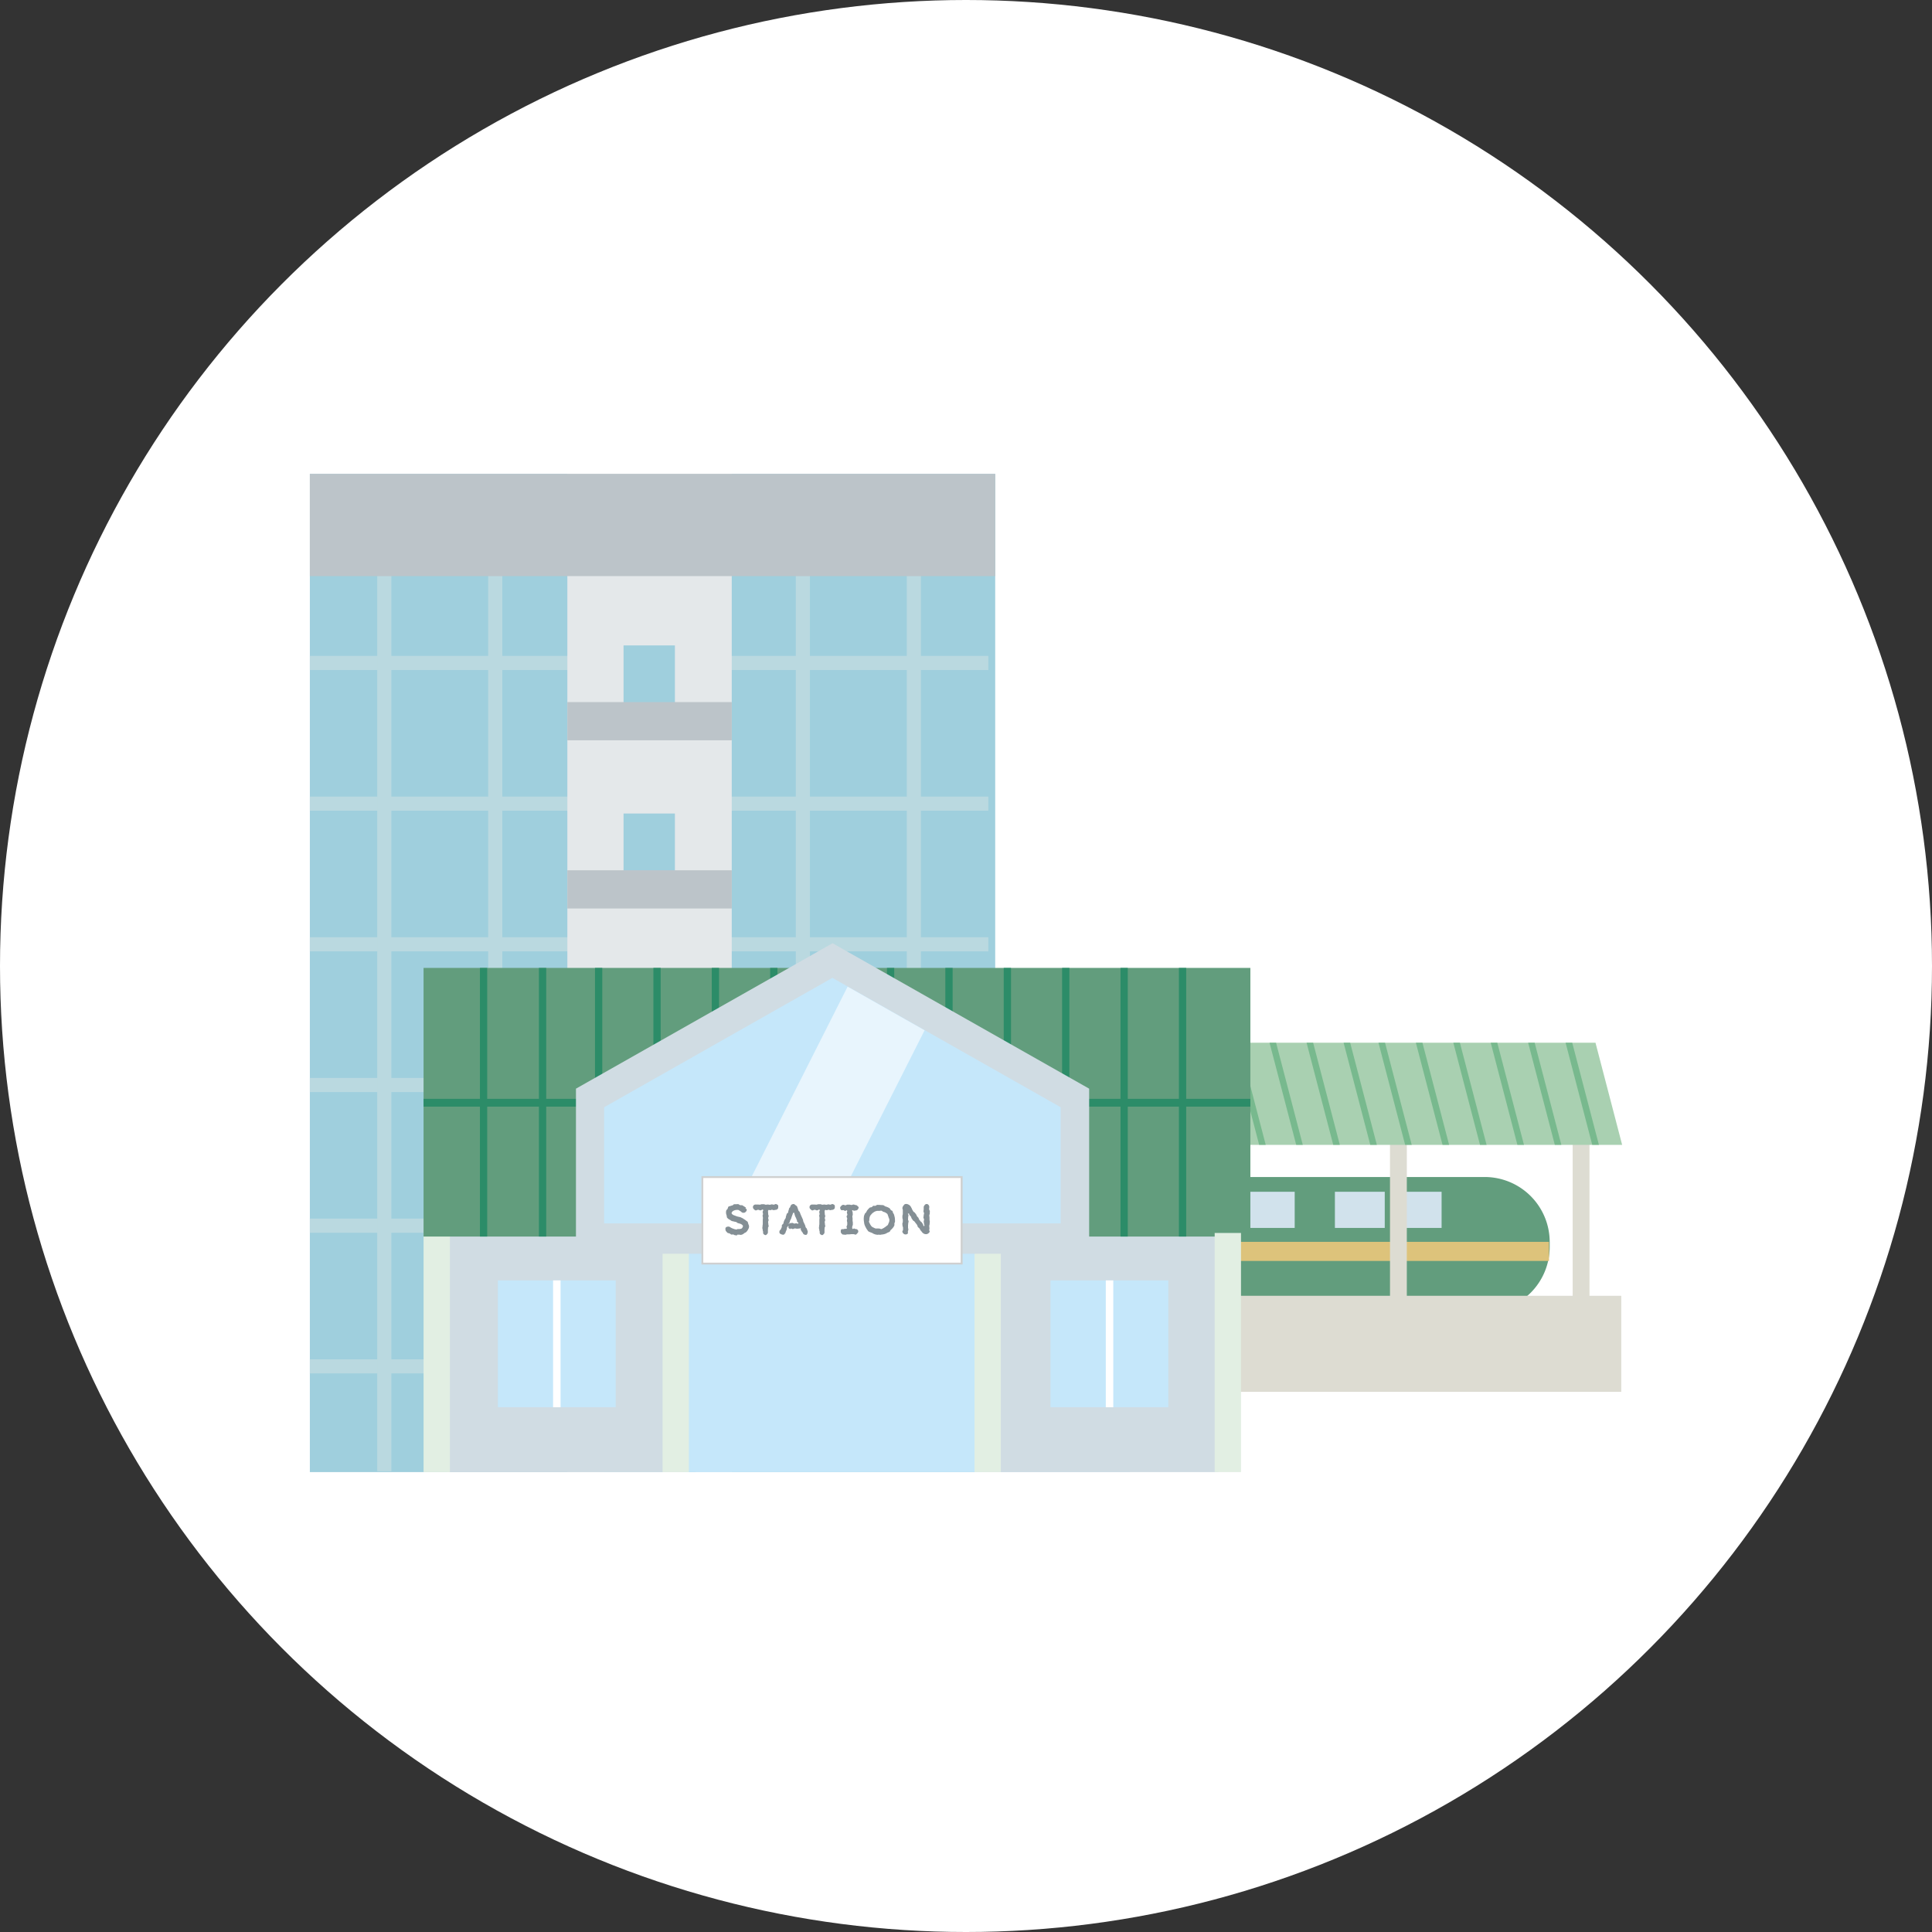 <svg xmlns="http://www.w3.org/2000/svg" xmlns:xlink="http://www.w3.org/1999/xlink" width="106" height="106" viewBox="0 0 106 106"><rect x="0" y="0" width="106" height="106" fill="#333333" stroke="none"/><defs><clipPath id="a"><rect width="72" height="54.768" fill="none"/></clipPath></defs><g transform="translate(-1094 -6397)"><circle cx="53" cy="53" r="53" transform="translate(1094 6397)" fill="#fff"/><g transform="translate(1111 6423)"><rect width="37.602" height="54.767" transform="translate(0 0.001)" fill="#9fcfdd"/><g transform="translate(0 0)"><g clip-path="url(#a)"><line x1="37.225" transform="translate(0 48.967)" fill="none" stroke="#bad9e0" stroke-miterlimit="10" stroke-width="0.775"/><line x1="37.225" transform="translate(0 41.248)" fill="none" stroke="#bad9e0" stroke-miterlimit="10" stroke-width="0.775"/><line x1="37.225" transform="translate(0 33.53)" fill="none" stroke="#bad9e0" stroke-miterlimit="10" stroke-width="0.775"/><line x1="37.225" transform="translate(0 25.811)" fill="none" stroke="#bad9e0" stroke-miterlimit="10" stroke-width="0.775"/><line x1="37.225" transform="translate(0 18.093)" fill="none" stroke="#bad9e0" stroke-miterlimit="10" stroke-width="0.775"/><line x1="37.225" transform="translate(0 10.375)" fill="none" stroke="#bad9e0" stroke-miterlimit="10" stroke-width="0.775"/><line y1="50.105" transform="translate(4.085 4.618)" fill="none" stroke="#bad9e0" stroke-miterlimit="10" stroke-width="0.775"/><line y1="50.105" transform="translate(10.172 4.618)" fill="none" stroke="#bad9e0" stroke-miterlimit="10" stroke-width="0.775"/><line y1="50.105" transform="translate(27.05 4.618)" fill="none" stroke="#bad9e0" stroke-miterlimit="10" stroke-width="0.775"/><line y1="50.105" transform="translate(33.139 4.618)" fill="none" stroke="#bad9e0" stroke-miterlimit="10" stroke-width="0.775"/></g></g><rect width="9.019" height="54.767" transform="translate(14.128 0.001)" fill="#e4e8ea"/><rect width="2.818" height="4.341" transform="translate(17.211 37.079)" fill="#9fcfdd"/><rect width="9.02" height="2.097" transform="translate(14.128 40.202)" fill="#6e645f"/><rect width="2.818" height="4.34" transform="translate(17.211 27.856)" fill="#9fcfdd"/><rect width="9.02" height="2.096" transform="translate(14.128 30.976)" fill="#6e645f"/><rect width="2.818" height="4.34" transform="translate(17.211 18.634)" fill="#9fcfdd"/><rect width="9.02" height="2.097" transform="translate(14.128 21.748)" fill="#bcc4c9"/><rect width="2.818" height="4.341" transform="translate(17.211 9.411)" fill="#9fcfdd"/><rect width="9.02" height="2.096" transform="translate(14.128 12.521)" fill="#bcc4c9"/><rect width="5.037" height="6.494" transform="translate(16.108 48.274)" fill="#9fcfdd"/><rect width="5.036" height="1.12" transform="translate(16.108 48.274)" fill="#bcc4c9"/><rect width="37.602" height="5.608" transform="translate(0 0)" fill="#bcc4c9"/><rect width="29.019" height="21.979" transform="translate(15.949 32.789)" fill="#c5e7fa"/><g transform="translate(0 0)"><g clip-path="url(#a)"><path d="M65.581,47.157H42.6a3.569,3.569,0,0,1-3.57-3.567v-.262a3.569,3.569,0,0,1,3.57-3.568h22.98a3.569,3.569,0,0,1,3.57,3.568v.262a3.569,3.569,0,0,1-3.57,3.567" transform="translate(-1.125 -1.183)" fill="#629d7d"/></g></g><rect width="2.735" height="1.984" transform="translate(59.359 39.387)" fill="#d1e2ec"/><rect width="2.735" height="1.984" transform="translate(56.24 39.387)" fill="#d1e2ec"/><rect width="2.735" height="1.984" transform="translate(51.299 39.387)" fill="#d1e2ec"/><rect width="2.735" height="1.984" transform="translate(48.077 39.387)" fill="#d1e2ec"/><rect width="2.735" height="1.984" transform="translate(43.136 39.387)" fill="#d1e2ec"/><rect width="2.735" height="1.984" transform="translate(39.912 39.387)" fill="#d1e2ec"/><rect width="30.059" height="1.047" transform="translate(37.928 42.135)" fill="#ddc37b"/><rect width="0.923" height="10.724" transform="translate(39.543 35.493)" fill="#dddcd2"/><rect width="0.923" height="10.724" transform="translate(49.464 35.493)" fill="#dddcd2"/><rect width="0.923" height="10.724" transform="translate(59.263 35.493)" fill="#dddcd2"/><rect width="0.923" height="10.724" transform="translate(69.285 35.493)" fill="#dddcd2"/><path d="M31.9,32.207v5.606H73.335l-1.463-5.606Z" transform="translate(-1.335 -0.998)" fill="#a9d0b1"/><path d="M70.973,32.207l1.462,5.6H72.8l-1.463-5.6Z" transform="translate(-2.076 -0.997)" fill="#78b98e"/><path d="M68.88,32.207l1.462,5.6H70.7l-1.463-5.6Z" transform="translate(-2.037 -0.997)" fill="#78b98e"/><path d="M66.787,32.207l1.462,5.6h.361l-1.463-5.6Z" transform="translate(-1.997 -0.997)" fill="#78b98e"/><path d="M64.695,32.207l1.462,5.6h.361l-1.463-5.6Z" transform="translate(-1.957 -0.997)" fill="#78b98e"/><path d="M62.6,32.207l1.462,5.6h.361l-1.463-5.6Z" transform="translate(-1.917 -0.997)" fill="#78b98e"/><path d="M60.509,32.207l1.462,5.6h.361l-1.463-5.6Z" transform="translate(-1.878 -0.997)" fill="#78b98e"/><path d="M58.416,32.207l1.462,5.6h.361l-1.463-5.6Z" transform="translate(-1.698 -0.997)" fill="#78b98e"/><path d="M56.323,32.207l1.462,5.6h.361l-1.463-5.6Z" transform="translate(-1.637 -0.997)" fill="#78b98e"/><path d="M54.23,32.207l1.462,5.6h.361l-1.463-5.6Z" transform="translate(-1.576 -0.997)" fill="#78b98e"/><path d="M52.137,32.207l1.463,5.6h.36l-1.462-5.6Z" transform="translate(-1.516 -0.997)" fill="#78b98e"/><path d="M50.044,32.207l1.462,5.6h.361l-1.463-5.6Z" transform="translate(-1.455 -0.997)" fill="#78b98e"/><path d="M47.952,32.207l1.462,5.6h.361l-1.463-5.6Z" transform="translate(-1.394 -0.997)" fill="#78b98e"/><path d="M45.859,32.207l1.462,5.6h.362l-1.463-5.6Z" transform="translate(-1.333 -0.997)" fill="#78b98e"/><path d="M43.766,32.207l1.462,5.6h.361l-1.463-5.6Z" transform="translate(-1.272 -0.997)" fill="#78b98e"/><path d="M41.674,32.207l1.462,5.6H43.5l-1.463-5.6Z" transform="translate(-1.211 -0.997)" fill="#78b98e"/><path d="M39.58,32.207l1.462,5.6H41.4l-1.463-5.6Z" transform="translate(-1.151 -0.997)" fill="#78b98e"/><path d="M37.488,32.207l1.462,5.6h.361l-1.463-5.6Z" transform="translate(-1.09 -0.997)" fill="#78b98e"/><path d="M35.4,32.207l1.462,5.6h.361l-1.463-5.6Z" transform="translate(-1.029 -0.997)" fill="#78b98e"/><path d="M33.3,32.207l1.462,5.6h.362l-1.463-5.6Z" transform="translate(-0.968 -0.997)" fill="#78b98e"/><rect width="33.933" height="5.269" transform="translate(38.018 45.094)" fill="#dddcd2"/><rect width="12.931" height="13.552" transform="translate(7.541 41.216)" fill="#d0dce3"/><rect width="12.93" height="13.552" transform="translate(36.915 41.216)" fill="#d0dce3"/><rect width="6.465" height="6.959" transform="translate(10.317 44.249)" fill="#c5e7fa"/><rect width="0.411" height="6.959" transform="translate(13.345 44.249)" fill="#fff"/><rect width="6.465" height="6.959" transform="translate(40.635 44.249)" fill="#c5e7fa"/><rect width="0.411" height="6.959" transform="translate(43.67 44.249)" fill="#fff"/><rect width="1.444" height="13.121" transform="translate(6.24 41.647)" fill="#e2efe3"/><rect width="1.444" height="13.121" transform="translate(19.353 41.647)" fill="#e2efe3"/><rect width="1.445" height="13.121" transform="translate(36.467 41.647)" fill="#e2efe3"/><rect width="45.363" height="14.739" transform="translate(6.239 27.105)" fill="#629d7d"/><rect width="0.399" height="14.739" transform="translate(9.332 27.105)" fill="#2c8c68"/><rect width="0.4" height="14.739" transform="translate(12.568 27.105)" fill="#2c8c68"/><rect width="0.399" height="14.739" transform="translate(15.645 27.105)" fill="#2c8c68"/><rect width="0.399" height="14.739" transform="translate(18.849 27.105)" fill="#2c8c68"/><rect width="0.399" height="14.739" transform="translate(22.052 27.105)" fill="#2c8c68"/><rect width="0.399" height="14.739" transform="translate(25.255 27.105)" fill="#2c8c68"/><rect width="0.399" height="14.739" transform="translate(28.459 27.105)" fill="#2c8c68"/><rect width="0.399" height="14.739" transform="translate(31.663 27.105)" fill="#2c8c68"/><rect width="0.4" height="14.739" transform="translate(34.866 27.105)" fill="#2c8c68"/><rect width="0.399" height="14.739" transform="translate(38.07 27.105)" fill="#2c8c68"/><rect width="0.399" height="14.739" transform="translate(41.273 27.105)" fill="#2c8c68"/><rect width="0.399" height="14.739" transform="translate(44.477 27.105)" fill="#2c8c68"/><rect width="0.4" height="14.739" transform="translate(47.681 27.105)" fill="#2c8c68"/><rect width="45.362" height="0.428" transform="translate(6.239 34.288)" fill="#2c8c68"/><path d="M15.13,43.709V34.652l14.079-7.979,14.078,7.979v9.057Z" transform="translate(-0.53 -0.922)" fill="#d0dce3"/><path d="M41.764,42.073H16.713V35.7l12.525-7.1,12.526,7.1Z" transform="translate(-0.568 -0.95)" fill="#c5e7fa"/><path d="M30.227,29.095l-6.56,12.988H29.1l5.351-10.592Z" transform="translate(-0.723 -0.962)" fill="#e8f5fd"/><rect width="1.444" height="13.121" transform="translate(49.644 41.647)" fill="#e2efe3"/><rect width="14.227" height="4.744" transform="translate(21.536 38.58)" fill="#fff"/><path d="M36.507,44.6H22.177V39.753h14.33ZM22.28,44.5H36.4V39.856H22.28Z" transform="translate(-0.693 -1.224)" fill="#cfd0d0"/><g transform="translate(0 0)"><g clip-path="url(#a)"><path d="M24.747,42.628a.515.515,0,0,1-.131.2.435.435,0,0,1-.1.055.614.614,0,0,1-.081.064.971.971,0,0,1-.1.034c-.033.008-.07-.015-.106-.012a.566.566,0,0,1-.1,0c-.006,0-.012.042-.017.042-.037,0-.073-.009-.106-.011s-.067-.034-.1-.04-.078.015-.112,0-.058-.045-.088-.058a1.05,1.05,0,0,1-.106-.028c-.031-.019-.048-.055-.076-.078a.141.141,0,0,1-.042-.1.165.165,0,0,1,.011-.114.168.168,0,0,1,.109-.052.17.17,0,0,1,.123.019.361.361,0,0,0,.086.052.338.338,0,0,0,.094.039.542.542,0,0,0,.1.034.918.918,0,0,0,.106.014s.011-.028.014-.028a.515.515,0,0,0,.117,0,.41.41,0,0,0,.115-.022.179.179,0,0,0,.073-.1c0-.011.014-.022.014-.03a.153.153,0,0,0-.067-.092.281.281,0,0,0-.1-.048c-.034-.014-.073-.019-.115-.033s-.064-.05-.106-.064a.778.778,0,0,1-.119-.025c-.034-.012-.076-.012-.118-.028a.852.852,0,0,1-.084-.058.411.411,0,0,1-.086-.048.469.469,0,0,1-.076-.07c-.027-.036-.017-.091-.03-.13a.437.437,0,0,1-.022-.262c.012-.042.055-.064.075-.1s.02-.089.048-.116.084-.025.118-.042a.524.524,0,0,1,.1-.028c.034-.012.059-.058.092-.064a.644.644,0,0,1,.106,0,.789.789,0,0,1,.118-.006c.039.006.069.048.106.055s.084,0,.119.009a.8.8,0,0,1,.1.064.6.6,0,0,1,.1.064l-.028.031c.031.027.073.052.073.091a.145.145,0,0,1-.056.106.136.136,0,0,1-.1.053.166.166,0,0,1-.122-.028.415.415,0,0,0-.086-.069c-.037-.015-.067-.048-.1-.056a.529.529,0,0,0-.118,0,.379.379,0,0,0-.151.048c-.045.025-.067.045-.075.07s-.028.033-.028.047.022.045.036.064a.247.247,0,0,0,.106.064c.039.017.076.028.109.042s.078.025.112.034.078.014.115.025.066.033.106.048a.5.5,0,0,1,.1.064.516.516,0,0,1,.1.066c.031.028.076.048.1.079a.434.434,0,0,1,.036.119.4.4,0,0,1,.042.117.448.448,0,0,1-.017.122" transform="translate(-0.677 -1.229)" fill="#848f95"/><path d="M26.373,41.564a.129.129,0,0,1-.1.045c-.051,0-.051.016-.1.016s-.05-.022-.1-.022-.051.025-.1.025-.056-.039-.092,0-.019.048-.019.1.006.056.006.112.025.053.025.109-.025.053-.025.109.022.055.022.109-.025.055-.025.109.011.055.011.112.017.052.017.109-.034.052-.034.108-.006.053-.006.109v.109a.132.132,0,0,1-.03.1c-.028.027-.061.072-.1.072a.183.183,0,0,1-.112-.064c-.028-.028-.022-.07-.022-.112s-.022-.055-.022-.109-.019-.055-.019-.111.011-.053.011-.109.012-.053.012-.109,0-.056,0-.109,0-.056,0-.109.008-.056.008-.109a.385.385,0,0,0-.019-.112c0-.052.022-.052.022-.109s-.017-.052-.017-.109.058-.086.017-.122-.075.034-.139.034-.064-.031-.128-.031-.064.033-.128.033c-.042,0-.079-.042-.106-.069a.144.144,0,0,1,.106-.253c.055,0,.048,0,.111,0,.034,0,.07.008.109.008s.076-.025.109-.025c.064,0,.056,0,.109,0s.056.027.112.027.053-.011.109-.011.053.014.109.014.055-.022.109-.022.055.016.109.016.055-.033.109-.033a.192.192,0,0,1,.119.058c.028.028.017.076.017.117a.123.123,0,0,1-.036.1" transform="translate(-0.721 -1.229)" fill="#848f95"/><path d="M28.073,42.876c-.015.036-.028.086-.066.1s-.086,0-.126-.016a.137.137,0,0,1-.069-.086c-.019-.045-.043-.034-.059-.079s-.031-.042-.05-.083.017-.064-.014-.1a.173.173,0,0,1-.075.022c-.058,0-.058.009-.118.009s-.058-.015-.118-.015-.055.031-.114.031-.059-.028-.117-.028v.028a.165.165,0,0,1-.109-.048c-.026-.025-.013-.07-.013-.109,0-.009-.011-.014-.011-.022-.022.05-.044.042-.067.092s0,.061-.021.112-.019.052-.043.106-.014.052-.033.1l-.017-.006a.106.106,0,0,1-.142.083.13.13,0,0,1-.054-.016c-.04-.019-.084-.031-.1-.067a.165.165,0,0,1,0-.125c.018-.053.045-.034.069-.092.014-.03.029-.067.046-.1s0-.083.011-.116c.024-.059.053-.037.075-.086s.011-.059.03-.109.02-.053.042-.1.037-.045.059-.1,0-.058.024-.109a.78.78,0,0,0,.031-.109c.022-.05.056-.036.078-.086s0-.058.026-.112.009-.055.03-.106.048-.042.064-.094a.255.255,0,0,1,.061-.112.207.207,0,0,1,.125-.039c.046,0,.07.039.1.061s.077.045.09.078c.021.053.017.053.038.106s.013.056.034.106.048.042.071.092.019.053.041.106.019.05.043.1l.045.1.044.1c.022.049.006.058.027.112s.026.049.048.1l.046.1c.018.05.011.053.032.106s.043.042.064.092.017.055.037.106a.128.128,0,0,1,0,.114m-.565-.607c-.019-.05,0-.055-.026-.106s-.017-.05-.039-.1-.028-.045-.05-.1-.009-.052-.03-.1.008-.092-.046-.086-.038.039-.064.094-.018.056-.041.109-.014.059-.037.114-.027.05-.051.1-.014.061-.035.114-.048.045-.064.1a.172.172,0,0,1,.122-.064c.051,0,.051-.014.1-.011s.053.036.107.036.051-.016.1-.016.087.049.115,0-.051-.047-.072-.1" transform="translate(-0.764 -1.229)" fill="#848f95"/><path d="M29.571,41.564a.129.129,0,0,1-.1.045c-.051,0-.051.016-.1.016s-.05-.022-.1-.022-.051.025-.1.025-.056-.039-.092,0-.019.048-.019.1.006.056.006.112.025.053.025.109-.025.053-.025.109.022.055.022.109-.025.055-.025.109.011.055.011.112.017.052.017.109-.034.052-.034.108-.006.053-.006.109v.109a.136.136,0,0,1-.03.1c-.028.027-.061.072-.1.072a.183.183,0,0,1-.112-.064c-.028-.028-.022-.07-.022-.112s-.022-.055-.022-.109-.019-.055-.019-.111.011-.053.011-.109.012-.053.012-.109,0-.056,0-.109,0-.056,0-.109.008-.056.008-.109a.385.385,0,0,0-.019-.112c0-.052.022-.052.022-.109s-.017-.052-.017-.109.058-.086.017-.122-.075.034-.139.034-.064-.031-.128-.031-.064.033-.128.033c-.042,0-.079-.042-.106-.069a.144.144,0,0,1,.106-.253c.055,0,.048,0,.111,0,.034,0,.07.008.109.008s.076-.025.109-.025c.064,0,.056,0,.109,0s.056.027.112.027.053-.011.109-.011.053.014.109.014.055-.022.109-.022.055.016.109.016.055-.033.109-.033a.192.192,0,0,1,.119.058c.028.028.017.076.017.117a.123.123,0,0,1-.036.1" transform="translate(-0.814 -1.229)" fill="#848f95"/><path d="M30.97,41.487a.183.183,0,0,1-.055.114.172.172,0,0,1-.115.045c-.042,0-.042.014-.084.011s-.053-.045-.089-.022.017.061.017.117.006.055.006.111-.022.056-.022.112.012.056.012.112v.109c0,.055.014.055.014.112s0,.055,0,.112-.031.055-.031.111-.022.067.012.112.045-.011.086-.011.042.03.084.03a.131.131,0,0,1,.1.031.136.136,0,0,1,.048.1.138.138,0,0,1-.051.1c-.027.028-.058.076-.1.076s-.055-.025-.112-.025h-.112c-.055,0-.055.009-.111.009h-.112c-.056,0-.056.022-.112.022s-.055-.009-.112-.009-.072-.036-.1-.064a.129.129,0,0,1-.039-.1c0-.045,0-.086.025-.114s.069-.019.114-.019.048-.019.1-.019.048.006.089-.016-.012-.037-.012-.1c0-.033.039-.075.039-.109,0-.061,0-.055,0-.112s-.017-.055-.017-.111.015-.056.015-.112-.031-.056-.031-.112.039-.055.039-.109-.025-.055-.025-.112.043-.069.006-.112-.05.02-.1.02-.048-.04-.1-.04-.1.017-.125-.011a.193.193,0,0,1-.051-.122c0-.045.042-.079.07-.109a.147.147,0,0,1,.106-.05c.056,0,.056.025.112.025s.055-.034.112-.034h.112c.055,0,.055.017.111.017s.056-.025.112-.025.056.028.112.028a.14.14,0,0,1,.1.049c.028.028.073.053.073.1Z" transform="translate(-0.863 -1.23)" fill="#848f95"/><path d="M32.979,42.365c-.009.033,0,.073-.009.1a.5.5,0,0,1-.051.092.533.533,0,0,1-.064.078.687.687,0,0,1-.081.079c-.028.024-.036.075-.067.1a.874.874,0,0,1-.109.045.813.813,0,0,1-.1.055.594.594,0,0,1-.109.034.835.835,0,0,1-.115.016.713.713,0,0,1-.114.016c-.006,0-.012-.011-.017-.011-.037,0-.073.011-.107.008a.926.926,0,0,1-.106-.019c-.033-.008-.066-.025-.1-.036a1.034,1.034,0,0,1-.089-.053.583.583,0,0,1-.1-.036.436.436,0,0,1-.1-.048.754.754,0,0,1-.061-.086.411.411,0,0,1-.055-.086,1.009,1.009,0,0,1-.056-.106.838.838,0,0,1-.042-.111.925.925,0,0,1-.019-.117.9.9,0,0,1-.014-.114.738.738,0,0,1,0-.114.858.858,0,0,1,.014-.114c.012-.036.028-.073.042-.109s.056-.055.076-.089.03-.069.055-.1a.893.893,0,0,1,.067-.081c.028-.022.048-.056.078-.073s.076-.011.107-.028.052-.058.085-.069.076.008.109,0,.067-.045.1-.05.072,0,.106,0,.081.006.122.008.081,0,.119.012.067.05.106.064a.838.838,0,0,1,.115.039,1,1,0,0,1,.106.055c.031.022.048.067.076.1s.069.031.089.058.017.07.033.1a.543.543,0,0,1,.051.086c.011.033.019.066.027.1a1,1,0,0,1,.022.1c0,.034.006.067.006.1s.006.069,0,.106-.031.064-.036.1m-.31-.32a.5.5,0,0,0-.033-.112c-.017-.042-.022-.086-.048-.109a.879.879,0,0,0-.1-.07.528.528,0,0,0-.112-.039c-.039-.014-.07-.055-.109-.061a.956.956,0,0,0-.125.012.529.529,0,0,0-.118,0,.574.574,0,0,0-.112.036.7.7,0,0,0-.1.064.374.374,0,0,0-.081.075.881.881,0,0,0-.076.092.436.436,0,0,0-.036.114.42.42,0,0,0-.009.116c0,.034-.027.07-.022.1a.516.516,0,0,0,.045.094.416.416,0,0,0,.048.089.354.354,0,0,0,.07.086.438.438,0,0,0,.094.052.7.7,0,0,0,.1.045.686.686,0,0,0,.112,0c.033.006.067,0,.106.006s.075.033.109.028.067-.034.1-.045a.443.443,0,0,0,.086-.056.407.407,0,0,0,.081-.058c.025-.025.059-.039.082-.064a.278.278,0,0,0,.036-.089.521.521,0,0,0,.042-.094c0-.034.011-.067.011-.1a.582.582,0,0,0-.036-.117" transform="translate(-0.902 -1.23)" fill="#848f95"/><path d="M34.978,41.8c0,.039-.028.078-.028.116s.012.079.012.117,0,.078,0,.114.017.078.017.114-.011.083-.011.117c0,.07-.022.058-.02.114a.676.676,0,0,0,.012.116c0,.055-.012.055-.012.114,0,.027.034.064.022.091a.279.279,0,0,1-.058.073.255.255,0,0,1-.075.045.239.239,0,0,1-.086.009.223.223,0,0,1-.12-.04.26.26,0,0,1-.091-.086c-.034-.047-.034-.036-.073-.088-.019-.028-.033-.067-.058-.1s-.064-.049-.086-.081-.022-.081-.042-.109c-.039-.055-.036-.048-.07-.092s-.036-.044-.07-.091-.058-.028-.091-.076-.031-.048-.064-.094-.015-.061-.045-.106-.045-.042-.076-.089-.008-.092-.064-.079.006.043.006.1-.017.055-.017.112-.006.055-.006.111.03.056.03.112-.021.056-.021.112-.009.053-.009.109,0,.055,0,.112.017.055.017.112-.025.055-.025.111.012.092-.017.12a.174.174,0,0,1-.119.036.152.152,0,0,1-.107-.048.174.174,0,0,1-.061-.109c0-.052.037-.042.037-.106,0-.033,0-.067,0-.109s-.028-.069-.028-.106-.009-.072-.009-.109.025-.069.025-.106,0-.072,0-.109-.022-.072-.022-.106,0-.072,0-.106.022-.078.022-.109c0-.064,0-.052,0-.106s0-.052,0-.106-.022-.052-.022-.106a.242.242,0,0,1,.069-.153A.213.213,0,0,1,33.6,41.3a.221.221,0,0,1,.092-.017.3.3,0,0,1,.125.039.32.32,0,0,1,.1.083,1.022,1.022,0,0,1,.056.1c.03.042.017.052.048.1s.024.05.055.092.053.031.086.073.033.045.064.086.019.052.051.1.039.039.072.081.012.059.042.1a.91.91,0,0,1,.067.084c.031.044.048.033.079.075s.061.092.061.092c.03.042.014.125.064.106s0-.073,0-.128-.017-.058-.017-.114.017-.055.017-.114-.033-.055-.033-.111.014-.056.014-.114.019-.055.019-.112-.03-.058-.03-.114.011-.056.011-.112,0-.059,0-.114a.169.169,0,0,1,.053-.112.128.128,0,0,1,.22,0,.149.149,0,0,1,.033.109c0,.058-.009.045-.009.117,0,.03.04.072.04.114s-.006.076-.006.114" transform="translate(-0.964 -1.228)" fill="#848f95"/></g></g></g></g></svg>